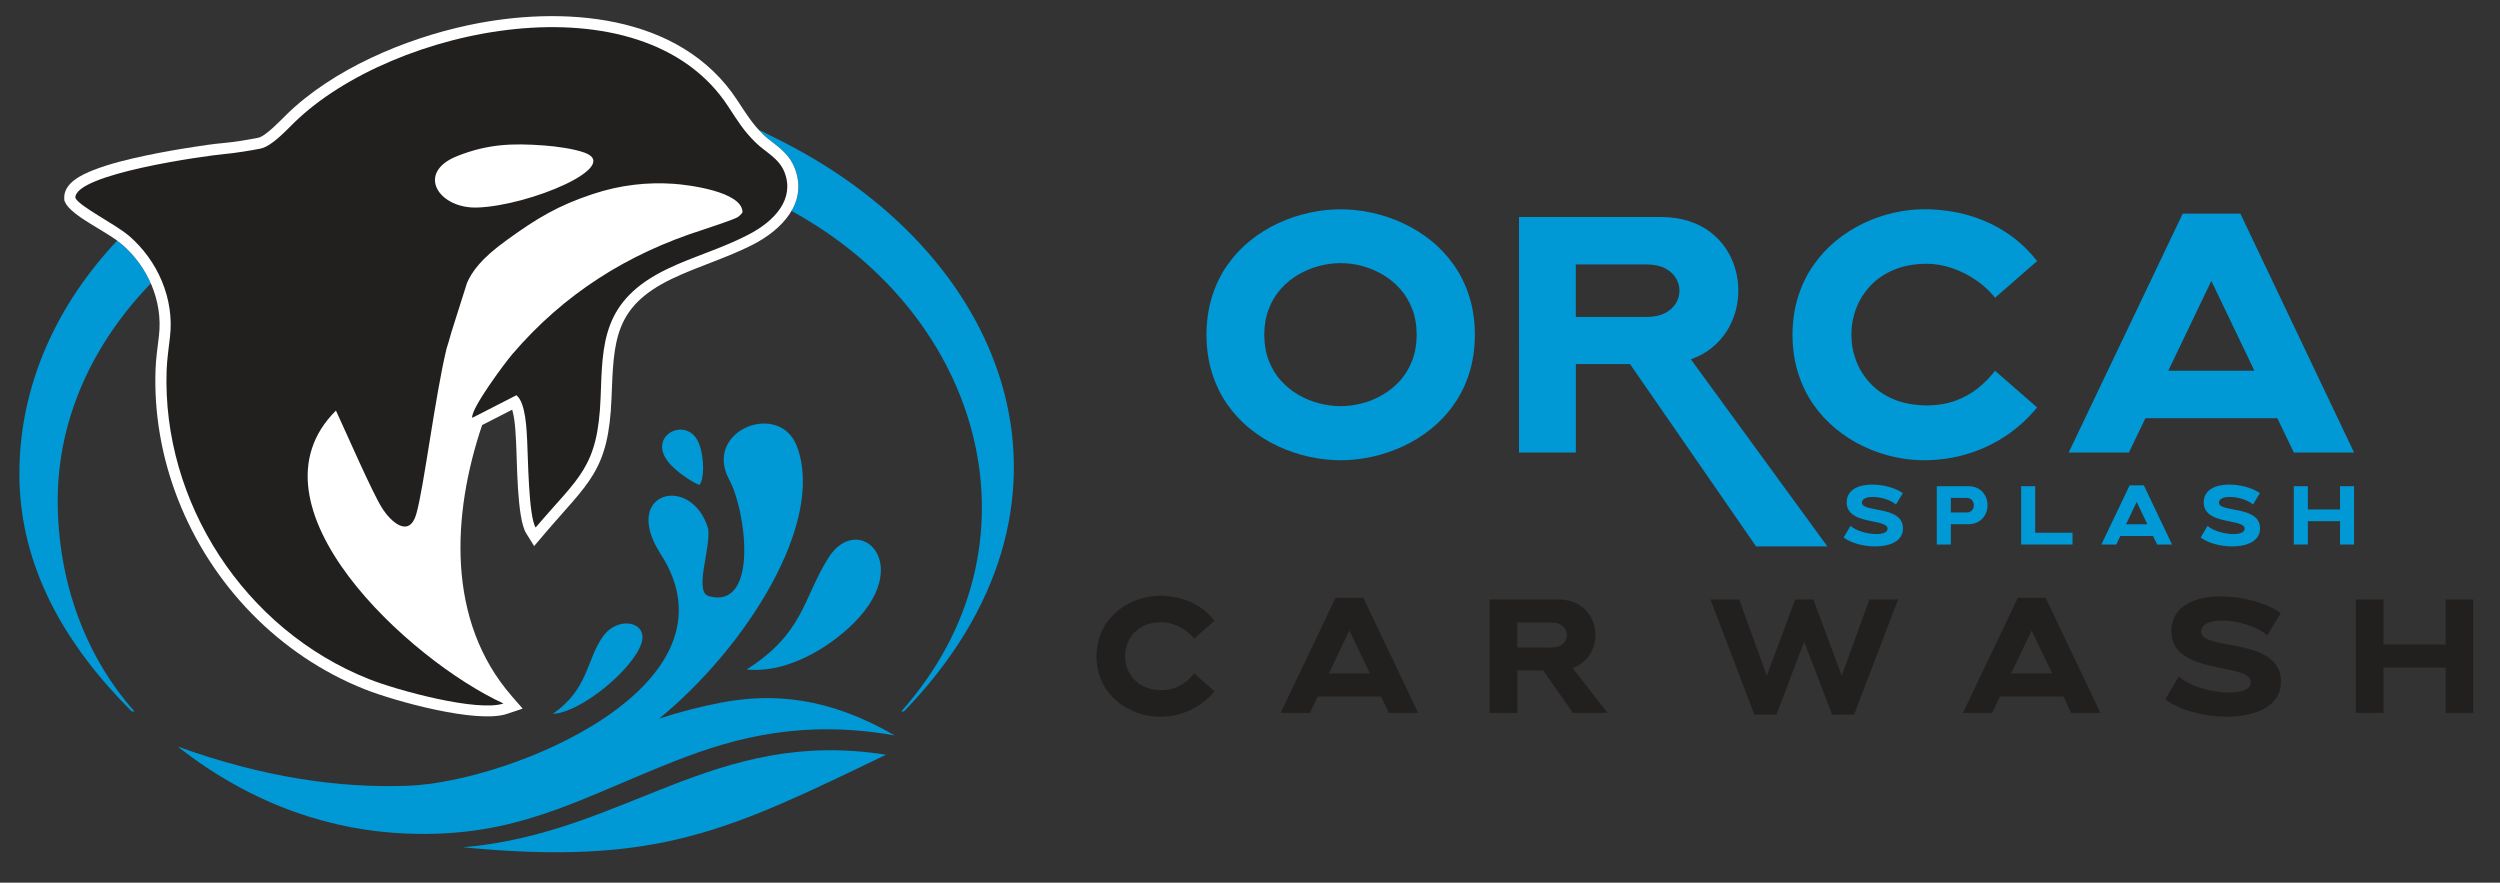 <?xml version="1.0" encoding="utf-8"?>
<!-- Generator: Adobe Illustrator 28.1.0, SVG Export Plug-In . SVG Version: 6.00 Build 0)  -->
<svg version="1.1" id="Layer_1" xmlns="http://www.w3.org/2000/svg" xmlns:xlink="http://www.w3.org/1999/xlink" x="0px" y="0px"
	 viewBox="0 0 958.77 338.52" style="enable-background:new 0 0 958.77 338.52;" xml:space="preserve">
<rect x="0" y="0" width="958.77" height="338.52" fill="#333333" stroke="none"/>
<style type="text/css">
	.st0{fill:#0098D5;}
	.st1{fill:#221F1F;}
	.st2{fill:none;stroke:#221F1F;stroke-width:0.081;stroke-miterlimit:2.613;}
	.st3{fill-rule:evenodd;clip-rule:evenodd;fill:#0098D5;}
	.st4{fill-rule:evenodd;clip-rule:evenodd;fill:#FFFFFF;}
	.st5{fill-rule:evenodd;clip-rule:evenodd;fill:#221F1F;}
</style>
<g>
	<path class="st0" d="M793.35,173.55h23.1l6.33-13.17h50.6l6.32,13.17h23.11l-43.62-91.64H837.1L793.35,173.55z M848.07,107.73
		l16.52,34.46h-33.04L848.07,107.73z"/>
	<path class="st0" d="M687.43,128.39c0.02,5.29,0.73,10.15,2.13,14.58c1.4,4.43,3.31,8.43,5.78,12c2.47,3.57,5.33,6.69,8.6,9.38
		c3.27,2.71,6.77,4.95,10.54,6.75c3.76,1.81,7.63,3.16,11.59,4.06c3.98,0.9,7.91,1.35,11.81,1.35c6-0.02,11.68-0.86,17.01-2.54
		c5.33-1.65,10.22-4,14.67-7.01c4.45-3.03,8.34-6.6,11.68-10.71l-16.13-14.06c-1.83,2.39-3.98,4.6-6.45,6.6
		c-2.45,2-5.31,3.61-8.56,4.82c-3.25,1.23-6.99,1.85-11.18,1.87c-4.8-0.04-9.01-0.82-12.62-2.32c-3.61-1.53-6.62-3.57-9.03-6.15
		c-2.41-2.58-4.24-5.46-5.44-8.67c-1.21-3.23-1.81-6.54-1.81-9.96c0-3.46,0.6-6.8,1.81-10.02c1.2-3.23,3.03-6.13,5.44-8.73
		c2.41-2.58,5.42-4.62,9.03-6.15c3.61-1.51,7.83-2.3,12.62-2.32c3.36,0.02,6.65,0.6,9.92,1.74c3.27,1.14,6.3,2.69,9.12,4.64
		c2.82,1.96,5.2,4.17,7.16,6.65l16.13-14.06c-3.25-4.19-7.07-7.76-11.48-10.71c-4.43-2.97-9.31-5.23-14.67-6.8
		c-5.33-1.57-11.03-2.34-17.07-2.37c-3.89,0-7.83,0.45-11.81,1.35c-3.98,0.9-7.85,2.26-11.63,4.07c-3.76,1.81-7.29,4.04-10.56,6.73
		c-3.27,2.69-6.15,5.83-8.62,9.4c-2.5,3.55-4.43,7.55-5.83,12C688.17,118.24,687.46,123.1,687.43,128.39"/>
	<path class="st0" d="M727.13,193.49c-2.04-1.79-5.91-2.91-8.91-2.91c-2.36,0-4.15,0.67-4.15,2.2c0,3.9,15.75,0.96,15.75,9.87
		c0,4.92-5.11,6.9-10.67,6.9c-4.54,0-9.39-1.31-12.11-3.42l2.65-4.47c2.11,1.95,6.61,3.16,10,3.16c2.36,0,4.22-0.64,4.22-2.04
		c0-4.06-15.69-1.25-15.69-10.1c0-4.92,4.6-6.84,9.78-6.84c4.28,0,8.95,1.28,11.76,3.29L727.13,193.49z"/>
	<path class="st0" d="M742.77,186.46h12.11c4.89,0,7.35,3.64,7.35,7.28c0,3.64-2.46,7.29-7.35,7.29h-6.71v7.79h-5.4V186.46z
		 M748.17,196.53h6.13c1.79,0,2.68-1.37,2.68-2.78c0-1.37-0.89-2.78-2.68-2.78h-6.13V196.53z"/>
	<polygon class="st0" points="794.83,204.32 794.83,208.83 775.12,208.83 775.12,186.46 780.51,186.46 780.51,204.32 	"/>
	<path class="st0" d="M816.73,186.14h5.46l10.8,22.68h-5.72l-1.57-3.26h-12.52l-1.57,3.26h-5.72L816.73,186.14z M815.35,201.06h8.18
		l-4.09-8.53L815.35,201.06z"/>
	<path class="st0" d="M864.06,193.49c-2.04-1.79-5.91-2.91-8.91-2.91c-2.36,0-4.15,0.67-4.15,2.2c0,3.9,15.75,0.96,15.75,9.87
		c0,4.92-5.11,6.9-10.67,6.9c-4.54,0-9.39-1.31-12.11-3.42l2.65-4.47c2.11,1.95,6.61,3.16,10,3.16c2.36,0,4.22-0.64,4.22-2.04
		c0-4.06-15.69-1.25-15.69-10.1c0-4.92,4.6-6.84,9.78-6.84c4.28,0,8.95,1.28,11.76,3.29L864.06,193.49z"/>
	<polygon class="st0" points="879.69,186.46 885.09,186.46 885.09,195.38 897.43,195.38 897.43,186.46 902.79,186.46 902.79,208.83 
		897.43,208.83 897.43,199.88 885.09,199.88 885.09,208.83 879.69,208.83 	"/>
	<path class="st1" d="M444.91,228.51c8.69,0,16.14,3.54,20.8,9.56l-7.76,6.77c-2.79-3.54-7.82-6.27-12.6-6.27
		c-9.25,0-13.91,6.52-13.91,13.1c0,6.52,4.66,13.04,13.91,13.04c6.08,0,9.93-2.98,12.6-6.39l7.76,6.77
		c-4.78,5.9-12.23,9.75-20.86,9.75c-11.17,0-24.27-7.88-24.27-23.16S433.73,228.51,444.91,228.51"/>
	<path class="st2" d="M444.91,228.51c8.69,0,16.14,3.54,20.8,9.56l-7.76,6.77c-2.79-3.54-7.82-6.27-12.6-6.27
		c-9.25,0-13.91,6.52-13.91,13.1c0,6.52,4.66,13.04,13.91,13.04c6.08,0,9.93-2.98,12.6-6.39l7.76,6.77
		c-4.78,5.9-12.23,9.75-20.86,9.75c-11.17,0-24.27-7.88-24.27-23.16S433.73,228.51,444.91,228.51z"/>
	<path class="st1" d="M512.22,229.32h10.62l20.98,44.08h-11.11l-3.04-6.33h-24.34l-3.04,6.33h-11.11L512.22,229.32z M509.55,258.31
		h15.89l-7.95-16.58L509.55,258.31z"/>
	<path class="st2" d="M512.22,229.32h10.62l20.98,44.08h-11.11l-3.04-6.33h-24.34l-3.04,6.33h-11.11L512.22,229.32z M509.55,258.31
		h15.89l-7.95-16.58L509.55,258.31z"/>
	<path class="st1" d="M571.34,229.94h26.2c9.56,0,14.28,6.77,14.28,13.6c0,5.28-2.92,10.62-8.76,12.66l13.41,17.2h-13.16
		l-11.48-16.33h-9.99v16.33h-10.49V229.94z M581.83,248.38h13.16c3.97,0,5.96-2.42,5.96-4.84c0-2.42-1.99-4.84-5.96-4.84h-13.16
		V248.38z"/>
	<path class="st2" d="M571.34,229.94h26.2c9.56,0,14.28,6.77,14.28,13.6c0,5.28-2.92,10.62-8.76,12.66l13.41,17.2h-13.16
		l-11.48-16.33h-9.99v16.33h-10.49V229.94z M581.83,248.38h13.16c3.97,0,5.96-2.42,5.96-4.84c0-2.42-1.99-4.84-5.96-4.84h-13.16
		V248.38z"/>
	<polygon class="st1" points="672.86,274.02 656.03,229.94 666.96,229.94 677.58,259.3 688.51,229.94 695.4,229.94 706.32,259.3 
		716.94,229.94 727.87,229.94 711.04,274.02 702.66,274.02 691.92,246.02 681.24,274.02 	"/>
	<polygon class="st2" points="672.86,274.02 656.03,229.94 666.96,229.94 677.58,259.3 688.51,229.94 695.4,229.94 706.32,259.3 
		716.94,229.94 727.87,229.94 711.04,274.02 702.66,274.02 691.92,246.02 681.24,274.02 	"/>
	<path class="st1" d="M773.88,229.32h10.62l20.98,44.08h-11.11l-3.04-6.33h-24.34l-3.04,6.33h-11.11L773.88,229.32z M771.21,258.31
		h15.89l-7.95-16.58L771.21,258.31z"/>
	<path class="st2" d="M773.88,229.32h10.62l20.98,44.08h-11.11l-3.04-6.33h-24.34l-3.04,6.33h-11.11L773.88,229.32z M771.21,258.31
		h15.89l-7.95-16.58L771.21,258.31z"/>
	<path class="st1" d="M869.51,243.6c-3.97-3.48-11.48-5.65-17.32-5.65c-4.59,0-8.07,1.3-8.07,4.28c0,7.58,30.61,1.86,30.61,19.18
		c0,9.56-9.93,13.41-20.74,13.41c-8.82,0-18.25-2.54-23.53-6.64l5.15-8.69c4.1,3.79,12.85,6.15,19.43,6.15c4.59,0,8.2-1.24,8.2-3.97
		c0-7.89-30.48-2.42-30.48-19.62c0-9.56,8.94-13.29,19-13.29c8.32,0,17.38,2.48,22.85,6.39L869.51,243.6z"/>
	<path class="st2" d="M869.51,243.6c-3.97-3.48-11.48-5.65-17.32-5.65c-4.59,0-8.07,1.3-8.07,4.28c0,7.58,30.61,1.86,30.61,19.18
		c0,9.56-9.93,13.41-20.74,13.41c-8.82,0-18.25-2.54-23.53-6.64l5.15-8.69c4.1,3.79,12.85,6.15,19.43,6.15c4.59,0,8.2-1.24,8.2-3.97
		c0-7.89-30.48-2.42-30.48-19.62c0-9.56,8.94-13.29,19-13.29c8.32,0,17.38,2.48,22.85,6.39L869.51,243.6z"/>
	<polygon class="st1" points="903.54,229.94 914.04,229.94 914.04,247.26 938,247.26 938,229.94 948.43,229.94 948.43,273.4 
		938,273.4 938,256.01 914.04,256.01 914.04,273.4 903.54,273.4 	"/>
	<polygon class="st2" points="903.54,229.94 914.04,229.94 914.04,247.26 938,247.26 938,229.94 948.43,229.94 948.43,273.4 
		938,273.4 938,256.01 914.04,256.01 914.04,273.4 903.54,273.4 	"/>
	<path class="st0" d="M582.54,173.55h21.81v-33.93h20.77l48.35,69.94h27.35l-52.35-71.75c3.03-1.08,5.68-2.54,7.96-4.37
		c2.28-1.83,4.17-3.91,5.7-6.28c1.51-2.37,2.64-4.86,3.4-7.53c0.75-2.69,1.14-5.4,1.14-8.15c0-2.86-0.39-5.66-1.18-8.39
		c-0.78-2.73-1.96-5.31-3.55-7.7c-1.57-2.39-3.55-4.49-5.91-6.32c-2.37-1.81-5.14-3.25-8.32-4.28c-3.16-1.03-6.73-1.55-10.71-1.57
		h-54.45V173.55z M604.34,101.42h27.35c2.75,0.02,5.06,0.52,6.88,1.48c1.83,0.97,3.21,2.21,4.13,3.74c0.92,1.51,1.38,3.12,1.38,4.84
		c0,1.7-0.45,3.31-1.38,4.84c-0.92,1.53-2.3,2.77-4.13,3.74c-1.83,0.95-4.13,1.46-6.88,1.48h-27.35V101.42z"/>
	<path class="st0" d="M565.63,128.39c-0.02-5.38-0.75-10.3-2.17-14.77c-1.42-4.45-3.4-8.47-5.93-12.04
		c-2.52-3.57-5.44-6.69-8.77-9.35c-3.33-2.67-6.93-4.88-10.75-6.65c-3.85-1.78-7.78-3.1-11.83-3.98c-4.07-0.9-8.06-1.33-12.02-1.33
		c-3.98,0-8,0.43-12.06,1.33c-4.04,0.88-8,2.19-11.83,3.98c-3.85,1.76-7.42,3.98-10.75,6.65c-3.33,2.67-6.24,5.78-8.77,9.35
		c-2.52,3.57-4.47,7.59-5.89,12.04c-1.42,4.47-2.15,9.4-2.17,14.77c0.02,5.38,0.75,10.3,2.17,14.77c1.42,4.45,3.38,8.47,5.89,12.04
		c2.54,3.57,5.44,6.67,8.77,9.33c3.33,2.67,6.9,4.9,10.75,6.67c3.83,1.76,7.79,3.1,11.83,3.98c4.06,0.88,8.09,1.33,12.06,1.33
		c3.96,0,7.96-0.45,12.02-1.33c4.04-0.88,7.98-2.22,11.83-3.98c3.83-1.76,7.42-4,10.75-6.67c3.33-2.67,6.26-5.76,8.77-9.33
		c2.54-3.57,4.52-7.59,5.93-12.04C564.88,138.69,565.61,133.77,565.63,128.39 M543.31,128.39c-0.02,3.7-0.6,6.99-1.74,9.94
		c-1.14,2.92-2.69,5.48-4.65,7.66c-1.98,2.19-4.21,4-6.71,5.44c-2.5,1.46-5.12,2.54-7.87,3.25c-2.75,0.71-5.48,1.08-8.19,1.08
		c-2.73,0-5.48-0.37-8.24-1.08c-2.78-0.71-5.42-1.78-7.94-3.25c-2.49-1.44-4.73-3.25-6.71-5.44c-1.98-2.17-3.53-4.73-4.67-7.66
		c-1.14-2.95-1.72-6.24-1.74-9.94c0.02-3.7,0.6-7.01,1.74-9.93c1.14-2.95,2.69-5.53,4.67-7.72c1.98-2.19,4.21-4.02,6.71-5.46
		c2.52-1.46,5.16-2.56,7.94-3.29c2.75-0.71,5.5-1.08,8.24-1.08c2.71,0,5.44,0.37,8.19,1.08c2.75,0.73,5.37,1.83,7.87,3.29
		c2.49,1.44,4.73,3.27,6.71,5.46c1.96,2.19,3.51,4.77,4.65,7.72C542.71,121.38,543.29,124.69,543.31,128.39"/>
	<path class="st3" d="M286.33,256.75c21.98-13.95,21.61-27.32,31.35-42.8c11.57-18.41,34.46,2.73,7.61,27.04
		C314.18,251.04,299.46,258.13,286.33,256.75"/>
	<path class="st3" d="M268.2,185.98c-2.22-0.85-7.25-3.9-10.79-7.54c-10.64-10.93,5.99-19.61,10.56-8.55
		C270.35,175.66,270.01,184.32,268.2,185.98"/>
	<path class="st3" d="M212.01,273.77c13.77-9.55,12.88-20.84,19.25-29.7c5.87-8.17,17.47-5.58,14.72,2.7
		C242.64,256.8,222.82,273.26,212.01,273.77"/>
	<path class="st3" d="M177.61,324.95c62.26-5.39,96.03-45.95,162.19-35.51C279.25,318.62,252.28,332.15,177.61,324.95"/>
	<path class="st3" d="M51.58,272.85h-1.04c-25.16-25.05-43.11-55.24-43.11-91.08c0-34.04,14.36-64.93,37.51-89.49
		c0.59,0.43,1.15,0.87,1.68,1.32c4.83,4.1,8.69,9.32,11.22,15.09c-21.93,22.69-35.71,51.45-35.71,83.32
		C22.15,221.73,31.96,250.8,51.58,272.85 M346.67,272.85h-1.04c56.25-63.2,31.99-151.52-42.08-191.94l0,0
		c2.73-4.69,3.63-10.18,1.28-16.31c-1.53-3.99-4.23-6.64-7.5-9.21c-1.5-1.18-3.1-2.32-4.47-3.64c-0.7-0.68-1.35-1.36-1.97-2.04
		l10.01,5C388.9,99.96,422.72,194.31,346.67,272.85"/>
	<path class="st3" d="M68.13,286.3c33.12,11.98,62.28,15.99,88.22,15.05c39.81-1.44,130.19-38.77,96.66-89.43
		c-14.68-23.53,12.31-30.25,18.6-9.11c0.99,7.78-5.64,24.27,0.3,25.85c19.46,5.18,14.01-33.81,7.64-44.88
		c-9.84-18.82,19.42-30.19,26.07-12.62c11.07,29.25-19.69,77.35-52.81,104.42c7.4-2.37,15.14-4.48,23.54-6.09
		c20.03-3.83,41.32-2.2,66.79,12.55c-34.53-6.07-60.39,0.47-83.77,9.62c-37.63,14.73-61.03,29.8-103.74,28.01
		C128.36,318.52,97.86,309.62,68.13,286.3"/>
	<path class="st4" d="M196.43,157.11l-11.53,5.91c-11.58,34.25-13.78,75.08,11.38,103.96l4.16,4.78l-6.01,2.02
		c-11.47,3.86-42.99-4.86-54.5-9.42c-32.98-13.08-58.98-40.17-71.78-73.14c-6.1-15.71-9.1-32.55-8.5-49.41
		c0.15-4.36,0.81-8.78,1.32-13.12c1.54-13.19-4.28-26.57-14.34-35.09c-2.48-2.1-5.77-4.03-8.55-5.73
		c-3.49-2.15-11.38-6.52-13.06-10.23l-0.34-0.75l-0.04-0.82c-0.25-5.88,6.72-9.1,11.29-10.88c6.34-2.47,13.44-4.15,20.1-5.56
		c6.05-1.28,12.16-2.35,18.27-3.28c3.65-0.56,7.45-1.14,11.12-1.47c4.48-0.4,9.19-1.18,13.61-2.05c2.88-0.56,8.71-6.8,10.87-8.91
		c17.95-17.51,45.43-29.08,69.67-34.25c35.59-7.58,81.14-4.8,103.13,28.68c3.27,4.98,5.83,9.2,10.15,13.39
		c1.37,1.32,2.97,2.47,4.47,3.64c3.27,2.57,5.97,5.22,7.5,9.21c5.1,13.33-5.14,23.64-16.19,29.28
		c-10.07,5.14-20.79,8.18-30.89,13.03c-22.21,10.66-22.37,23.7-23.21,45.65c-1.08,28.38-8.88,32.37-25.92,52.45l-3.76,4.42
		l-3.07-4.93c-3.59-5.76-3.42-27.74-3.88-35.43c-0.17-2.82-0.28-5.58-0.71-8.39C197.11,160.02,196.83,158.47,196.43,157.11"/>
	<path class="st5" d="M175.4,59.83c11.68-4.61,21.01-4.95,33.24-4.04c4.86,0.36,11.34,1.25,15.48,2.73
		c14.62,5.25-20.79,20.3-40.92,21.07C168.25,80.17,159.21,66.23,175.4,59.83 M65.19,129.18c1.72-14.59-4.7-29.3-15.8-38.81
		c-5.48-4.6-19.02-11.24-20.49-14.48c-0.39-9.21,50.17-16.19,56.92-16.78c4.28-0.38,10.35-1.38,14.05-2.11
		c4.29-0.84,9.73-6.84,13.01-10.03c37.73-36.81,133.19-56.69,166.31-6.27c3.82,5.81,5.97,9.48,10.75,14.11
		c3.72,3.6,8.89,5.92,10.96,11.33c3.85,10.07-3.48,18.54-14.16,24c-10.79,5.51-20.55,8.07-30.8,12.99
		c-25.23,12.11-24.82,28.71-25.6,49.31c-1.04,27.11-8.38,30.38-24.92,49.87c-2.76-4.43-2.9-27.58-3.25-33.45
		c-0.22-3.61-0.46-14.41-4.12-17.29l-16.95,8.68c-0.64-3.45,12.61-21.2,15.41-24.46c19.8-23.08,44-38.41,72.98-47.65
		c1.42-0.45,12.26-4.06,13.44-4.87c0.28-0.19,1.59-1.2,1.83-1.96c-0.18-7.93-21.1-10.47-26.52-10.83c-9.77-0.65-20.19,0.35-31.1,4
		c-13.07,4.37-21.08,9.08-32.96,17.72c-9.69,6.97-13.25,12.1-15.07,16.28l-5.93,18.73c-0.82,2.94-1.65,5.68-1.93,6.51
		c-4.4,18.2-8.74,53.61-11.61,63.45c-2.68,9.19-9.6,3.27-13.23-2.52c-3.63-5.78-13.83-29.11-17.57-37.19
		c-36.65,36.42,28.37,95.9,64.25,112.33c-9.87,3.32-40.46-4.93-51.58-9.35c-47.82-18.97-79.39-67.93-77.61-118.46
		C64.03,138.14,64.72,133.3,65.19,129.18"/>
</g>
</svg>
